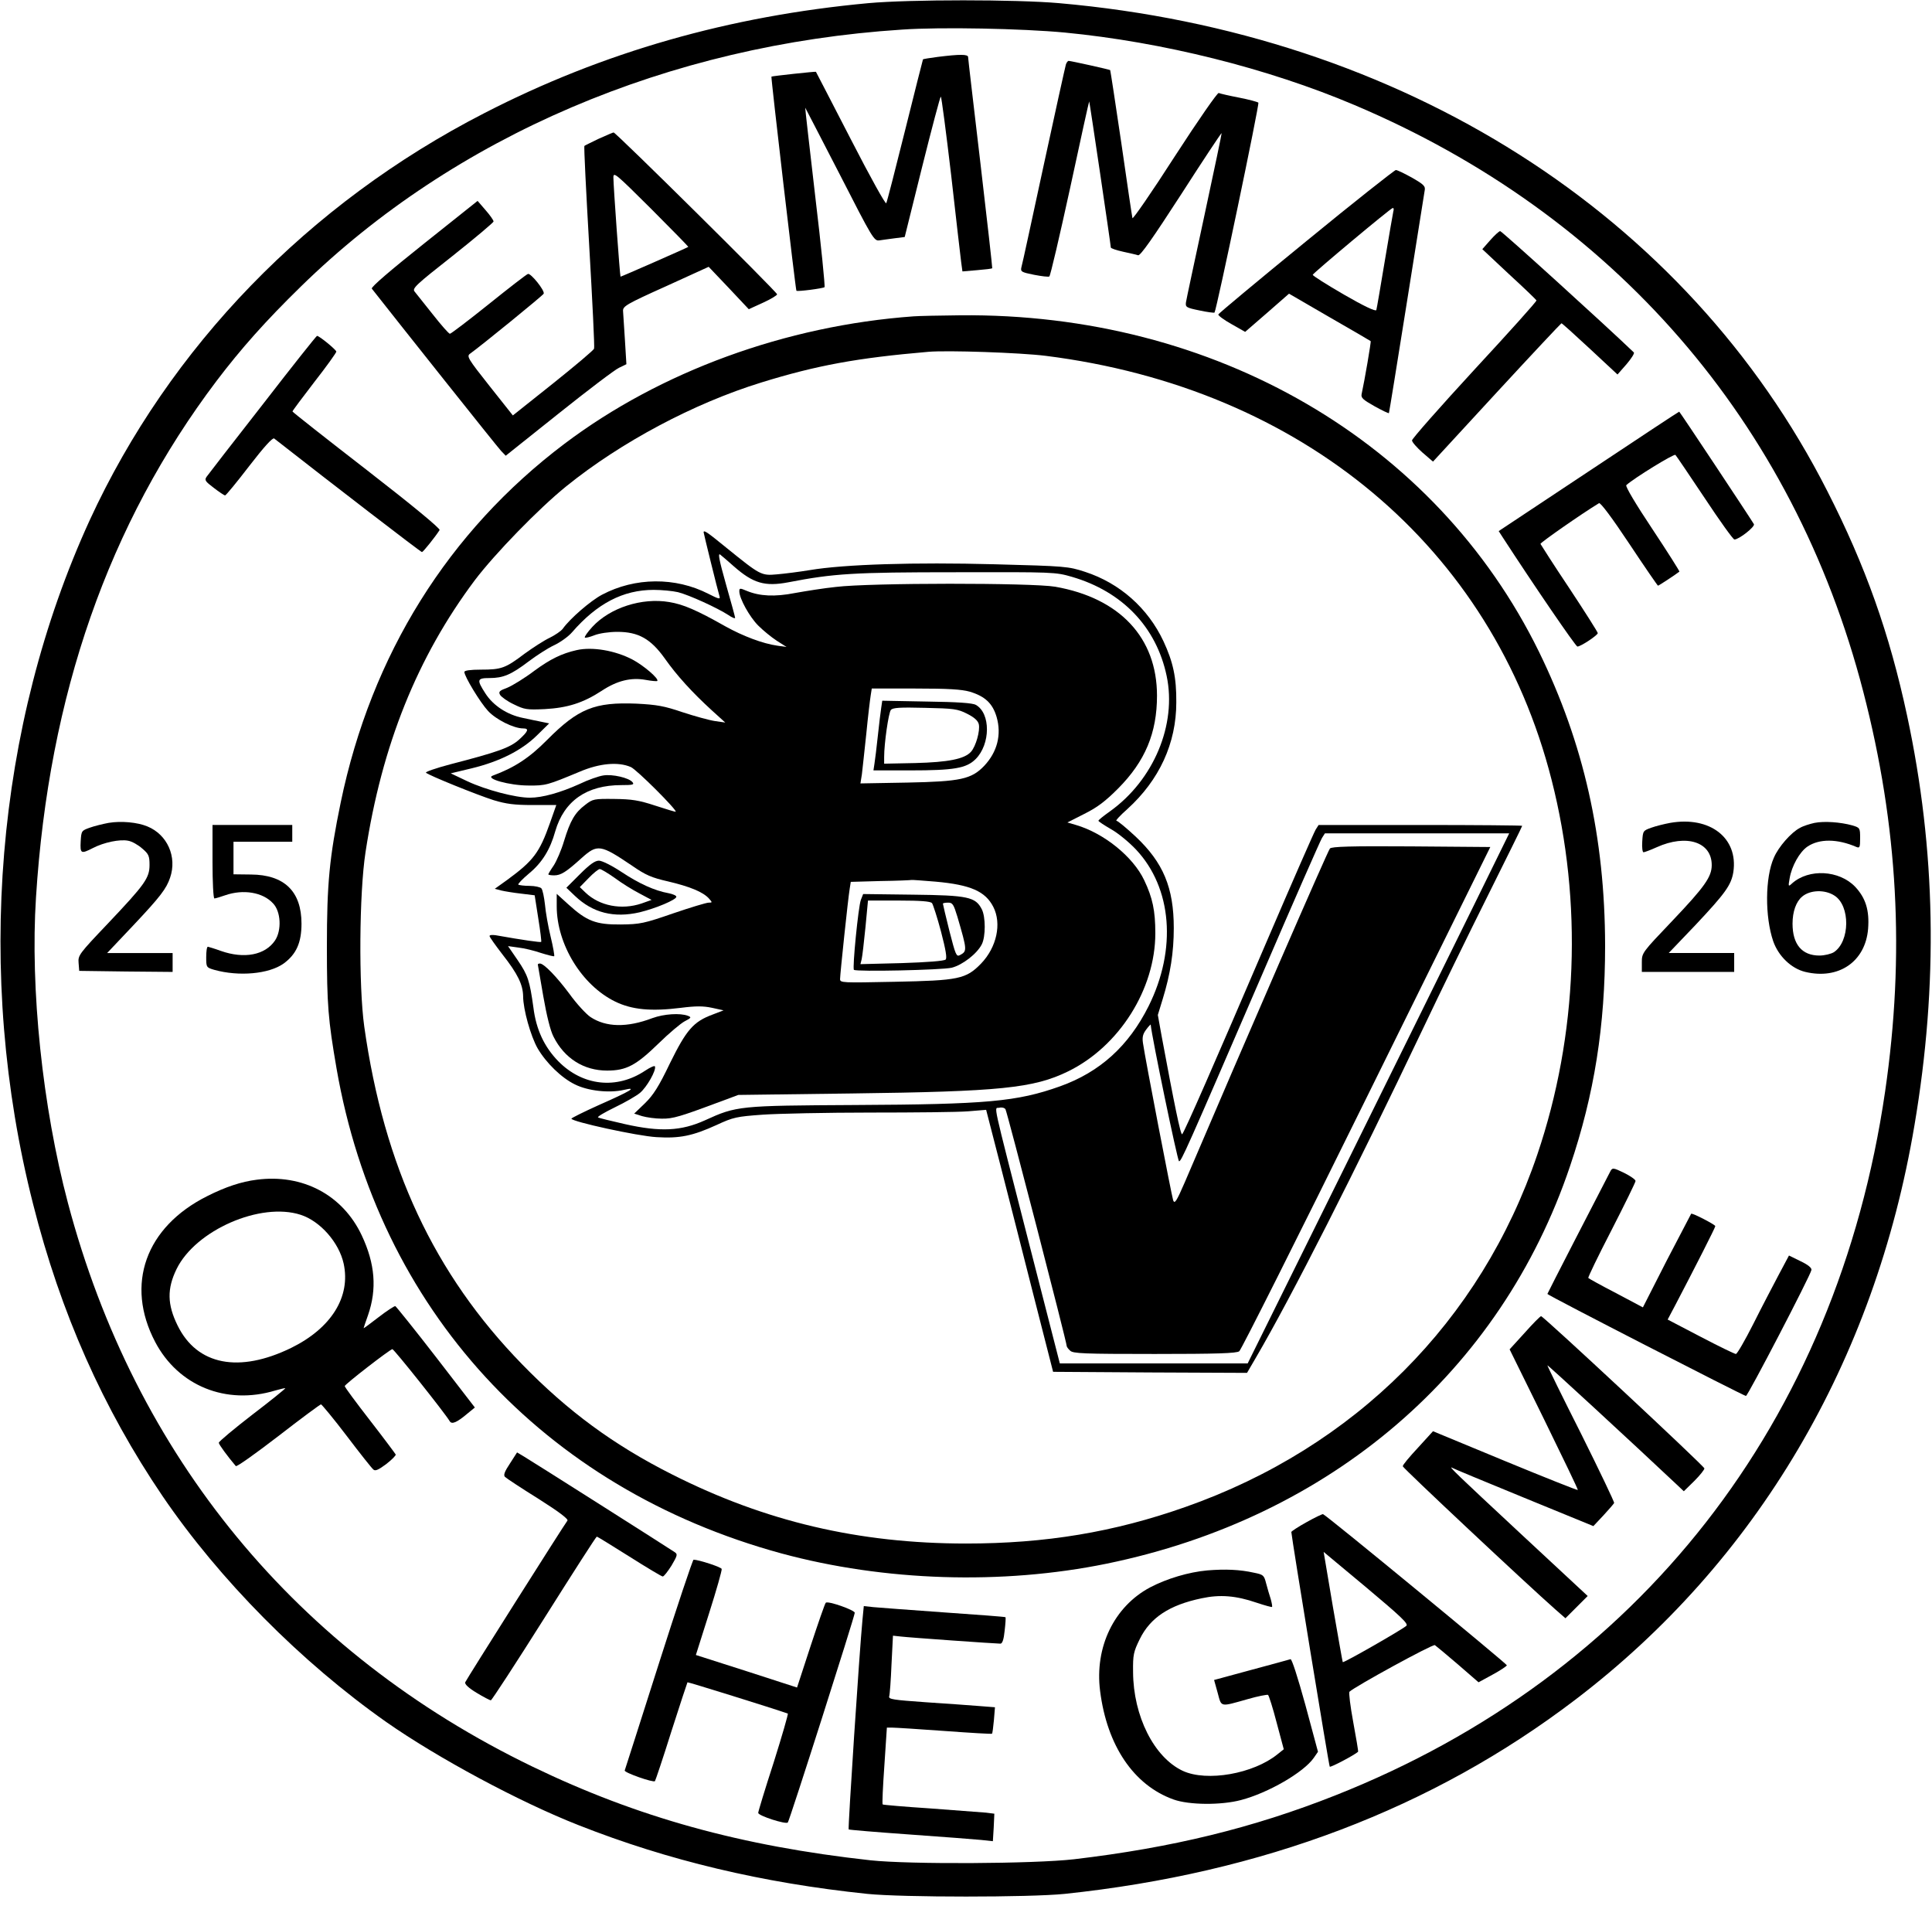 <?xml version="1.0" encoding="UTF-8" standalone="yes"?>
<svg version="1.0" xmlns="http://www.w3.org/2000/svg" width="9.58in" height="9.45in" viewBox="0 0 920 908" preserveAspectRatio="xMidYMid meet">
  <g transform="translate(0,908) scale(0.1,-0.1)" fill="#000000" stroke="none">
    <path d="M4135 9065 c-661 -61 -1265 -233 -1830 -524 -838 -430 -1500 -1114
-1880 -1939 -449 -981 -548 -2163 -270 -3257 131 -519 334 -975 617 -1392 271
-398 660 -791 1067 -1077 243 -170 633 -380 916 -491 426 -168 875 -275 1375
-327 167 -17 773 -17 940 0 942 99 1753 407 2433 925 864 658 1427 1611 1616
2737 114 673 102 1311 -35 1950 -84 392 -198 713 -380 1070 -671 1321 -2024
2181 -3661 2325 -206 18 -708 18 -908 0z m935 -140 c466 -45 967 -170 1380
-345 1235 -522 2092 -1509 2425 -2795 166 -640 199 -1254 104 -1905 -230
-1574 -1173 -2781 -2620 -3353 -392 -155 -777 -249 -1244 -304 -191 -22 -785
-25 -970 -5 -617 68 -1111 205 -1610 446 -1124 543 -1894 1478 -2214 2686
-121 457 -180 1020 -152 1455 61 964 346 1780 860 2460 116 153 234 286 402
450 732 716 1752 1152 2864 1224 187 13 571 5 775 -14z"/>
    <path d="M4466 8809 c-38 -5 -70 -10 -71 -12 -1 -1 -39 -153 -85 -337 -46
-184 -86 -341 -90 -348 -3 -7 -74 120 -169 305 -90 175 -165 319 -166 321 -2
2 -207 -20 -212 -23 -3 -2 115 -1016 119 -1020 5 -5 127 11 134 17 3 4 -16
197 -44 430 -27 233 -49 424 -48 425 0 0 74 -142 164 -317 158 -309 164 -319
190 -315 15 2 48 7 73 10 l47 6 83 334 c46 184 86 335 89 335 3 0 25 -168 49
-372 23 -205 45 -393 48 -417 l6 -44 70 6 c38 3 70 7 72 9 1 2 -24 226 -56
498 -32 272 -59 501 -59 508 0 14 -39 14 -144 1z"/>
    <path d="M5076 8773 c-3 -10 -51 -226 -106 -481 -55 -254 -102 -473 -106 -485
-5 -21 0 -24 60 -36 36 -7 69 -11 73 -8 5 3 49 192 99 421 49 228 90 414 91
413 2 -2 103 -685 103 -696 0 -4 26 -13 58 -20 31 -7 64 -14 72 -17 11 -3 71
83 205 290 104 162 191 293 193 292 1 -2 -36 -178 -82 -392 -46 -214 -86 -400
-88 -414 -3 -23 1 -26 65 -39 37 -8 69 -12 71 -10 10 13 215 994 209 1000 -5
4 -46 15 -92 24 -47 9 -90 19 -97 22 -6 2 -96 -127 -210 -303 -109 -170 -200
-301 -201 -293 -2 8 -26 169 -53 358 -28 190 -52 346 -53 347 -3 3 -188 44
-198 44 -4 0 -10 -8 -13 -17z"/>
    <path d="M2850 8419 c-35 -17 -66 -32 -68 -34 -3 -2 8 -218 23 -479 15 -260
26 -480 23 -487 -3 -8 -91 -82 -196 -166 l-191 -152 -111 140 c-103 130 -110
142 -93 154 52 37 348 278 351 286 6 15 -62 99 -75 94 -7 -2 -91 -67 -188
-145 -96 -77 -179 -140 -184 -140 -5 0 -42 42 -82 93 -40 50 -79 99 -86 108
-13 15 7 33 181 170 107 85 195 159 195 164 0 6 -17 30 -38 54 l-38 44 -256
-204 c-157 -125 -253 -207 -248 -214 113 -144 600 -757 616 -773 l22 -23 252
201 c139 111 268 209 288 218 l35 17 -7 115 c-4 63 -8 126 -9 139 -1 22 17 33
204 117 l204 93 96 -101 95 -101 68 31 c37 17 67 35 67 40 0 11 -769 772 -779
771 -3 0 -35 -14 -71 -30z m427 -515 c-9 -6 -321 -143 -323 -142 -3 4 -34 432
-34 473 0 28 13 16 180 -150 98 -98 178 -180 177 -181z"/>
    <path d="M6220 7930 c-228 -186 -416 -343 -418 -348 -1 -5 27 -26 63 -46 l65
-37 105 91 104 91 193 -112 c106 -61 194 -112 196 -114 3 -2 -29 -188 -43
-252 -4 -18 6 -27 61 -58 36 -20 67 -35 69 -33 1 1 39 235 84 518 45 283 84
526 86 540 5 23 -2 30 -59 63 -36 20 -71 37 -78 37 -7 -1 -200 -153 -428 -340z
m416 143 c-2 -10 -21 -117 -41 -238 -20 -121 -38 -226 -40 -232 -3 -8 -60 19
-155 74 -83 48 -149 90 -148 94 4 10 372 318 381 318 5 1 6 -7 3 -16z"/>
    <path d="M7097 7935 l-37 -42 127 -119 c71 -65 129 -121 131 -125 2 -4 -131
-152 -295 -329 -164 -178 -298 -330 -298 -338 0 -8 23 -34 50 -58 l50 -43 304
330 c167 181 306 329 308 329 3 0 64 -55 136 -122 l131 -122 43 49 c23 27 39
52 35 56 -131 126 -630 579 -637 578 -5 0 -27 -20 -48 -44z"/>
    <path d="M4350 7573 c-609 -44 -1207 -263 -1663 -607 -554 -418 -920 -1005
-1066 -1708 -54 -262 -66 -386 -66 -688 0 -277 6 -348 46 -580 199 -1145 983
-2000 2119 -2310 491 -133 1051 -151 1550 -49 1067 219 1878 914 2208 1894
116 343 167 668 167 1050 -1 517 -102 964 -315 1400 -492 1003 -1545 1615
-2758 1603 -97 -1 -197 -3 -222 -5z m629 -188 c1224 -154 2129 -912 2411
-2020 149 -583 125 -1216 -68 -1785 -269 -794 -869 -1395 -1677 -1679 -340
-120 -666 -174 -1045 -174 -510 0 -957 105 -1400 329 -278 140 -497 301 -715
525 -419 430 -658 942 -752 1609 -27 194 -24 635 6 830 78 511 247 930 520
1295 96 127 306 343 436 448 261 211 609 396 930 495 265 82 458 117 795 146
91 8 439 -4 559 -19z"/>
    <path d="M3350 6544 c0 -5 67 -277 76 -306 4 -14 -6 -11 -53 13 -158 81 -350
79 -507 -4 -55 -29 -154 -115 -187 -162 -8 -11 -36 -30 -62 -43 -26 -12 -80
-47 -120 -76 -91 -69 -110 -76 -208 -76 -50 0 -79 -4 -79 -11 0 -21 75 -145
113 -186 38 -41 122 -83 167 -83 30 0 24 -14 -19 -53 -43 -39 -104 -60 -328
-118 -68 -18 -120 -36 -116 -40 14 -13 244 -106 323 -131 60 -18 98 -23 186
-23 l112 0 -30 -85 c-50 -142 -79 -180 -203 -271 l-60 -43 30 -8 c17 -4 59
-11 95 -15 l65 -8 17 -109 c10 -61 16 -112 14 -113 -3 -3 -83 8 -218 32 -16 2
-28 1 -28 -4 0 -5 28 -44 61 -87 74 -94 98 -145 99 -200 0 -62 36 -190 69
-248 41 -70 114 -141 178 -172 62 -31 163 -42 233 -26 68 16 33 -5 -121 -73
-71 -32 -129 -61 -129 -64 0 -14 316 -83 405 -88 111 -7 173 6 287 58 80 37
95 40 220 49 73 5 304 10 512 10 209 0 418 2 466 6 l86 7 68 -264 c37 -145
109 -426 159 -624 l92 -360 462 -3 462 -2 42 72 c169 289 471 884 794 1563 81
171 221 458 311 638 90 181 164 330 164 333 0 2 -218 4 -485 4 l-485 0 -14
-22 c-8 -13 -111 -248 -229 -523 -255 -595 -396 -917 -407 -928 -7 -8 -38 145
-98 468 l-18 100 23 75 c37 120 53 224 53 339 0 192 -50 312 -182 436 -44 41
-85 75 -91 75 -6 0 17 25 52 56 152 138 233 313 233 508 1 118 -15 192 -61
291 -74 158 -208 277 -374 331 -80 26 -92 27 -432 36 -378 10 -715 0 -880 -28
-49 -8 -119 -17 -155 -20 -76 -7 -80 -4 -242 127 -92 75 -108 86 -108 73z
m144 -162 c92 -81 148 -97 259 -76 217 42 311 48 797 48 467 1 476 1 555 -22
240 -70 402 -239 451 -472 49 -232 -62 -496 -270 -645 -31 -22 -56 -42 -55
-45 0 -3 27 -21 60 -40 34 -19 87 -63 119 -97 172 -183 195 -475 60 -746 -95
-190 -232 -314 -422 -382 -205 -73 -350 -86 -978 -89 -552 -3 -563 -4 -714
-73 -113 -51 -212 -56 -381 -18 -66 15 -124 29 -128 32 -5 3 31 24 80 48 48
23 102 54 120 69 32 27 78 107 71 126 -1 5 -22 -4 -46 -20 -136 -91 -298 -74
-415 45 -66 68 -105 150 -118 255 -18 129 -26 154 -75 226 l-46 67 50 -7 c28
-3 76 -15 108 -26 32 -10 60 -17 62 -15 2 2 -5 44 -17 93 -12 49 -24 118 -27
153 -4 35 -11 70 -17 77 -5 6 -31 12 -57 12 -25 0 -49 3 -53 6 -3 3 20 27 51
53 62 51 101 114 125 201 42 145 150 220 315 220 54 0 63 2 53 14 -17 21 -96
39 -139 32 -21 -3 -73 -21 -114 -41 -91 -41 -176 -65 -236 -65 -69 0 -209 37
-297 78 l-80 38 100 24 c132 32 238 85 311 157 l58 57 -34 7 c-19 4 -60 12
-91 19 -75 15 -142 59 -179 117 -42 65 -40 73 20 73 65 0 103 16 186 79 37 28
91 63 121 77 30 14 69 42 86 62 119 137 243 202 389 202 38 0 90 -5 116 -11
52 -13 188 -75 240 -109 17 -12 32 -18 32 -13 0 4 -20 77 -44 161 -32 114 -39
149 -27 140 9 -7 38 -32 65 -56z m3531 -1604 c-90 -183 -370 -751 -623 -1263
l-460 -930 -448 0 -447 0 -148 577 c-181 708 -165 634 -140 641 11 3 24 0 29
-7 7 -9 292 -1110 292 -1129 0 -3 7 -13 16 -21 13 -14 64 -16 403 -16 294 0
391 3 403 13 9 6 282 550 606 1207 l590 1195 -376 3 c-292 2 -379 -1 -388 -10
-10 -10 -400 -907 -692 -1591 -39 -90 -48 -104 -55 -85 -7 21 -133 673 -144
750 -4 28 0 43 16 64 11 15 21 25 21 23 5 -58 128 -650 135 -651 11 0 31 44
397 892 148 344 276 635 284 648 l14 22 439 0 439 0 -163 -332z"/>
    <path d="M3980 6284 c-58 -6 -145 -20 -195 -29 -97 -19 -168 -15 -229 10 -33
14 -36 14 -36 -2 0 -34 49 -122 90 -163 23 -23 62 -55 88 -72 l47 -30 -43 6
c-71 10 -165 46 -248 92 -138 78 -201 105 -268 116 -130 22 -282 -27 -366
-118 -23 -25 -39 -48 -36 -51 3 -3 23 2 46 11 23 9 69 16 109 16 100 0 159
-33 226 -127 57 -81 131 -162 224 -247 l64 -58 -49 7 c-27 4 -96 23 -154 42
-88 30 -123 36 -220 41 -199 8 -277 -23 -426 -173 -85 -86 -156 -132 -259
-170 -38 -14 80 -47 170 -47 83 -1 91 2 245 66 94 40 183 48 243 22 27 -11
221 -205 214 -213 -2 -1 -45 12 -97 29 -79 26 -112 31 -196 32 -96 1 -102 0
-138 -28 -49 -37 -71 -74 -101 -172 -13 -44 -36 -97 -50 -118 -14 -20 -25 -39
-25 -41 0 -3 12 -5 28 -5 32 0 57 16 130 82 76 68 90 66 241 -36 65 -45 93
-57 172 -75 102 -24 166 -50 194 -81 17 -19 17 -20 -1 -20 -11 0 -87 -23 -169
-51 -139 -48 -157 -52 -250 -53 -119 -1 -162 16 -250 96 l-55 50 0 -59 c0
-181 119 -376 278 -454 80 -39 171 -48 314 -30 71 9 106 9 148 0 l55 -12 -52
-20 c-92 -34 -125 -73 -203 -231 -54 -113 -80 -153 -120 -192 l-51 -49 38 -12
c21 -6 63 -12 93 -12 54 -1 86 9 290 85 l75 28 540 7 c707 9 867 25 1031 105
244 119 416 392 416 658 0 108 -13 169 -53 253 -53 112 -192 224 -325 263
l-41 12 81 41 c62 31 99 59 161 121 129 130 185 265 185 442 0 276 -177 465
-485 519 -111 19 -882 19 -1045 -1z m638 -499 c73 -22 109 -56 128 -121 24
-84 3 -166 -59 -232 -61 -64 -114 -75 -366 -80 l-224 -4 7 44 c3 23 12 111 21
193 8 83 18 165 21 183 l5 32 208 0 c157 0 220 -4 259 -15z m-162 -905 c166
-15 236 -46 274 -120 41 -80 16 -193 -58 -270 -72 -74 -106 -81 -414 -87 -248
-5 -258 -5 -258 13 0 22 38 384 46 431 l5 32 142 4 c78 1 144 4 147 5 3 1 55
-3 116 -8z"/>
    <path d="M4196 5708 c-3 -18 -10 -78 -16 -133 -6 -55 -13 -115 -16 -132 l-5
-33 175 0 c209 0 268 10 312 54 71 71 72 218 1 258 -15 9 -86 14 -234 16
l-212 4 -5 -34z m409 -28 c34 -17 52 -33 56 -50 7 -31 -14 -105 -37 -131 -31
-35 -109 -50 -266 -54 l-148 -3 0 32 c0 65 21 210 32 224 10 11 42 13 163 10
136 -3 155 -5 200 -28z"/>
    <path d="M4099 4793 c-12 -32 -41 -325 -33 -333 10 -10 419 -1 466 10 51 13
120 66 143 111 19 36 19 132 0 168 -30 58 -65 66 -327 69 l-238 3 -11 -28z
m339 -15 c5 -7 25 -68 43 -136 23 -88 29 -126 22 -133 -7 -7 -88 -13 -209 -17
l-197 -5 6 24 c3 13 11 81 18 152 l12 127 147 0 c106 0 150 -4 158 -12z m121
-65 c47 -161 47 -164 12 -183 -17 -9 -21 2 -50 115 -17 68 -31 127 -31 130 0
3 11 5 25 5 21 0 26 -8 44 -67z"/>
    <path d="M2745 5983 c-71 -16 -126 -43 -201 -98 -46 -35 -105 -71 -129 -81
-38 -14 -43 -19 -35 -34 6 -10 35 -31 65 -45 51 -25 62 -27 148 -23 108 6 182
29 271 87 74 49 141 65 211 52 27 -5 52 -7 54 -5 10 10 -65 74 -118 102 -82
43 -191 62 -266 45z"/>
    <path d="M2760 4915 l-64 -64 41 -39 c85 -81 186 -106 308 -78 78 19 175 60
175 74 0 6 -17 13 -37 17 -67 12 -141 46 -224 101 -47 31 -93 54 -108 54 -19
0 -44 -18 -91 -65z m166 -17 c32 -24 85 -57 118 -74 l58 -31 -48 -17 c-95 -32
-200 -12 -267 52 l-27 26 42 43 c23 24 47 43 53 43 7 0 38 -19 71 -42z"/>
    <path d="M2560 4485 c0 -2 12 -70 26 -151 16 -92 34 -165 49 -193 52 -103 144
-161 255 -161 92 0 138 25 245 129 50 49 106 96 125 106 31 16 33 19 15 26
-37 14 -114 9 -169 -11 -121 -46 -221 -44 -295 5 -21 14 -67 64 -100 110 -61
82 -122 145 -141 145 -6 0 -10 -2 -10 -5z"/>
    <path d="M1249 7153 c-140 -179 -260 -334 -267 -344 -11 -16 -7 -22 34 -53 26
-20 50 -36 54 -36 4 0 56 63 115 140 71 92 112 137 119 131 276 -216 698 -541
704 -541 6 1 63 72 84 105 4 7 -129 117 -347 286 -195 151 -354 276 -354 279
0 3 47 66 104 140 58 74 105 140 105 145 -1 9 -81 75 -92 75 -3 0 -120 -147
-259 -327z"/>
    <path d="M7566 6834 l-428 -284 18 -28 c150 -231 349 -522 357 -522 16 0 97
54 97 64 0 5 -61 101 -135 213 -75 112 -136 208 -138 212 -1 6 198 145 279
194 7 4 63 -71 144 -193 73 -110 135 -200 137 -200 4 0 87 55 102 67 2 1 -56
93 -129 203 -78 117 -130 204 -124 209 36 33 228 151 234 144 4 -4 67 -97 139
-205 72 -109 136 -198 142 -198 22 0 99 61 93 73 -21 35 -354 537 -356 536 -2
0 -196 -128 -432 -285z"/>
    <path d="M515 5160 c-27 -5 -68 -15 -90 -23 -39 -14 -40 -15 -43 -65 -3 -59 1
-61 58 -32 52 27 128 43 168 35 18 -3 48 -20 67 -37 31 -26 35 -36 35 -78 0
-63 -22 -93 -198 -279 -138 -145 -143 -152 -140 -188 l3 -38 223 -3 222 -2 0
45 0 45 -156 0 -156 0 123 130 c131 139 159 176 177 229 34 99 -13 205 -108
244 -48 20 -125 27 -185 17z"/>
    <path d="M7955 5160 c-27 -5 -68 -15 -90 -23 -39 -14 -40 -15 -43 -65 -2 -29
1 -52 6 -52 5 0 34 11 63 24 142 64 262 25 262 -85 0 -56 -33 -103 -190 -268
-141 -148 -143 -150 -143 -195 l0 -46 220 0 220 0 0 45 0 45 -156 0 -156 0
129 135 c141 150 169 189 179 251 24 162 -111 267 -301 234z"/>
    <path d="M8643 5160 c-23 -5 -55 -15 -70 -24 -41 -21 -102 -90 -124 -142 -42
-94 -43 -281 -3 -398 25 -71 86 -130 153 -146 159 -38 286 49 299 205 7 89
-12 148 -62 201 -76 79 -220 87 -300 16 -18 -17 -19 -16 -12 23 10 60 48 127
85 152 56 38 142 38 234 -2 15 -6 17 -1 17 42 0 49 -1 50 -37 61 -58 16 -134
21 -180 12z m94 -346 c77 -48 75 -219 -2 -270 -13 -8 -44 -16 -69 -16 -83 0
-128 53 -128 152 0 57 17 105 46 129 38 32 108 34 153 5z"/>
    <path d="M1010 4975 c0 -96 4 -175 9 -175 5 0 28 7 51 15 86 30 180 15 229
-39 37 -39 41 -128 9 -176 -47 -70 -147 -89 -258 -50 -30 11 -58 19 -62 20 -5
0 -8 -22 -8 -50 0 -48 1 -49 38 -60 118 -33 261 -20 331 30 60 44 85 99 85
190 0 154 -82 233 -241 234 l-83 1 0 78 0 77 140 0 140 0 0 40 0 40 -190 0
-190 0 0 -175z"/>
    <path d="M7671 3502 c-64 -123 -301 -583 -301 -586 0 -6 936 -486 946 -486 9
0 307 573 312 600 2 10 -16 25 -52 42 l-55 27 -49 -92 c-27 -51 -82 -156 -121
-234 -40 -79 -77 -143 -83 -143 -6 0 -82 37 -168 82 l-157 82 37 70 c89 170
190 368 190 375 0 7 -110 64 -115 59 -1 -2 -54 -103 -117 -224 l-113 -222
-128 68 c-70 36 -129 69 -132 72 -3 2 47 105 110 227 63 123 115 229 115 235
0 7 -25 24 -55 39 -50 24 -55 25 -64 9z"/>
    <path d="M1220 3460 c-72 -9 -148 -34 -235 -78 -294 -147 -392 -421 -248 -695
110 -209 338 -302 572 -231 25 7 46 12 48 11 1 -2 -69 -59 -157 -126 -88 -68
-160 -128 -160 -134 0 -8 42 -65 81 -111 4 -5 95 60 203 143 107 83 199 151
203 151 4 -1 60 -68 123 -151 63 -83 120 -155 127 -160 9 -8 25 0 60 26 26 20
47 41 46 46 -2 4 -57 78 -123 163 -66 85 -120 158 -120 163 1 9 214 174 227
176 7 1 250 -304 273 -343 10 -17 34 -7 87 38 l33 27 -185 240 c-102 132 -190
241 -194 243 -4 1 -40 -22 -80 -53 -39 -30 -71 -54 -71 -52 0 1 9 29 21 62 43
124 34 244 -30 380 -91 193 -282 294 -501 265z m210 -167 c93 -30 183 -132
205 -233 34 -158 -59 -307 -250 -401 -248 -121 -448 -83 -541 106 -50 101 -51
176 -5 270 91 185 400 320 591 258z"/>
    <path d="M7262 2731 l-72 -79 164 -333 c90 -184 163 -335 161 -337 -2 -2 -158
60 -347 138 l-343 142 -72 -79 c-40 -43 -73 -82 -72 -88 1 -9 592 -563 727
-682 l48 -42 53 53 53 53 -326 303 c-291 271 -345 322 -318 307 4 -3 156 -66
339 -141 l332 -136 48 51 c26 28 49 55 51 59 2 4 -69 152 -157 329 -89 176
-161 323 -161 327 0 4 394 -359 613 -565 l37 -35 50 49 c28 28 49 55 48 60 -4
14 -767 725 -778 725 -4 0 -39 -35 -78 -79z"/>
    <path d="M2427 2108 c-26 -39 -32 -56 -23 -64 6 -6 77 -53 159 -104 98 -62
144 -97 138 -104 -17 -22 -482 -757 -487 -770 -3 -9 16 -27 54 -50 33 -20 64
-36 68 -36 5 1 119 176 254 390 135 214 247 389 251 390 3 0 72 -43 155 -95
82 -52 154 -95 159 -95 6 0 24 24 42 52 28 48 30 54 15 64 -23 16 -680 433
-719 456 l-32 19 -34 -53z"/>
    <path d="M6223 1829 c-40 -22 -73 -44 -73 -47 2 -31 179 -1114 183 -1118 4 -5
119 56 135 71 2 1 -9 65 -23 141 -14 76 -22 141 -18 145 26 25 397 228 407
222 6 -4 55 -45 110 -92 l98 -85 66 36 c37 20 67 40 69 45 1 6 -857 713 -876
720 -3 1 -39 -16 -78 -38z m475 -494 c-18 -17 -299 -178 -303 -173 -1 1 -22
120 -47 264 l-44 261 204 -170 c163 -137 201 -172 190 -182z"/>
    <path d="M3136 1153 c-87 -273 -160 -502 -162 -507 -4 -10 136 -59 144 -51 2
2 38 108 78 236 41 128 76 234 77 235 2 2 407 -124 478 -149 3 -1 -27 -105
-67 -232 -41 -126 -74 -235 -74 -241 0 -14 132 -56 141 -46 8 8 319 983 319
999 0 13 -128 58 -138 48 -4 -3 -36 -96 -72 -205 l-65 -199 -241 78 -241 77
63 199 c35 110 62 205 60 211 -3 9 -110 44 -134 44 -4 0 -79 -224 -166 -497z"/>
    <path d="M5750 1599 c-89 -8 -193 -39 -273 -81 -171 -91 -265 -284 -238 -494
33 -260 160 -448 349 -516 74 -27 228 -28 322 -3 130 34 299 132 347 201 l20
29 -60 223 c-37 134 -65 221 -71 218 -6 -2 -90 -25 -187 -51 l-177 -48 17 -61
c19 -70 9 -68 144 -30 48 14 92 22 96 20 4 -3 23 -62 41 -132 l34 -127 -30
-24 c-115 -93 -336 -132 -451 -79 -137 64 -236 261 -237 471 -1 82 2 96 32
157 50 102 141 162 294 194 88 19 164 13 263 -21 39 -13 72 -22 73 -20 2 2 -1
19 -6 37 -6 18 -16 52 -22 75 -10 39 -13 42 -58 51 -67 15 -136 18 -222 11z"/>
    <path d="M4107 1367 c-15 -156 -70 -997 -66 -1002 3 -2 133 -13 289 -24 157
-11 310 -23 342 -26 l56 -6 4 65 3 66 -40 5 c-22 2 -141 11 -264 20 -123 8
-226 17 -228 19 -3 2 1 85 8 185 l12 181 26 0 c14 0 126 -7 249 -16 123 -9
224 -15 226 -13 2 2 6 32 9 65 l5 61 -77 6 c-42 3 -156 12 -254 18 -154 11
-177 14 -173 28 3 9 8 77 11 152 l7 137 37 -4 c40 -5 454 -34 475 -34 9 0 16
20 20 61 4 34 6 63 4 65 -2 2 -134 12 -294 23 -159 11 -310 23 -335 25 l-46 5
-6 -62z"/>
  </g>
</svg>
